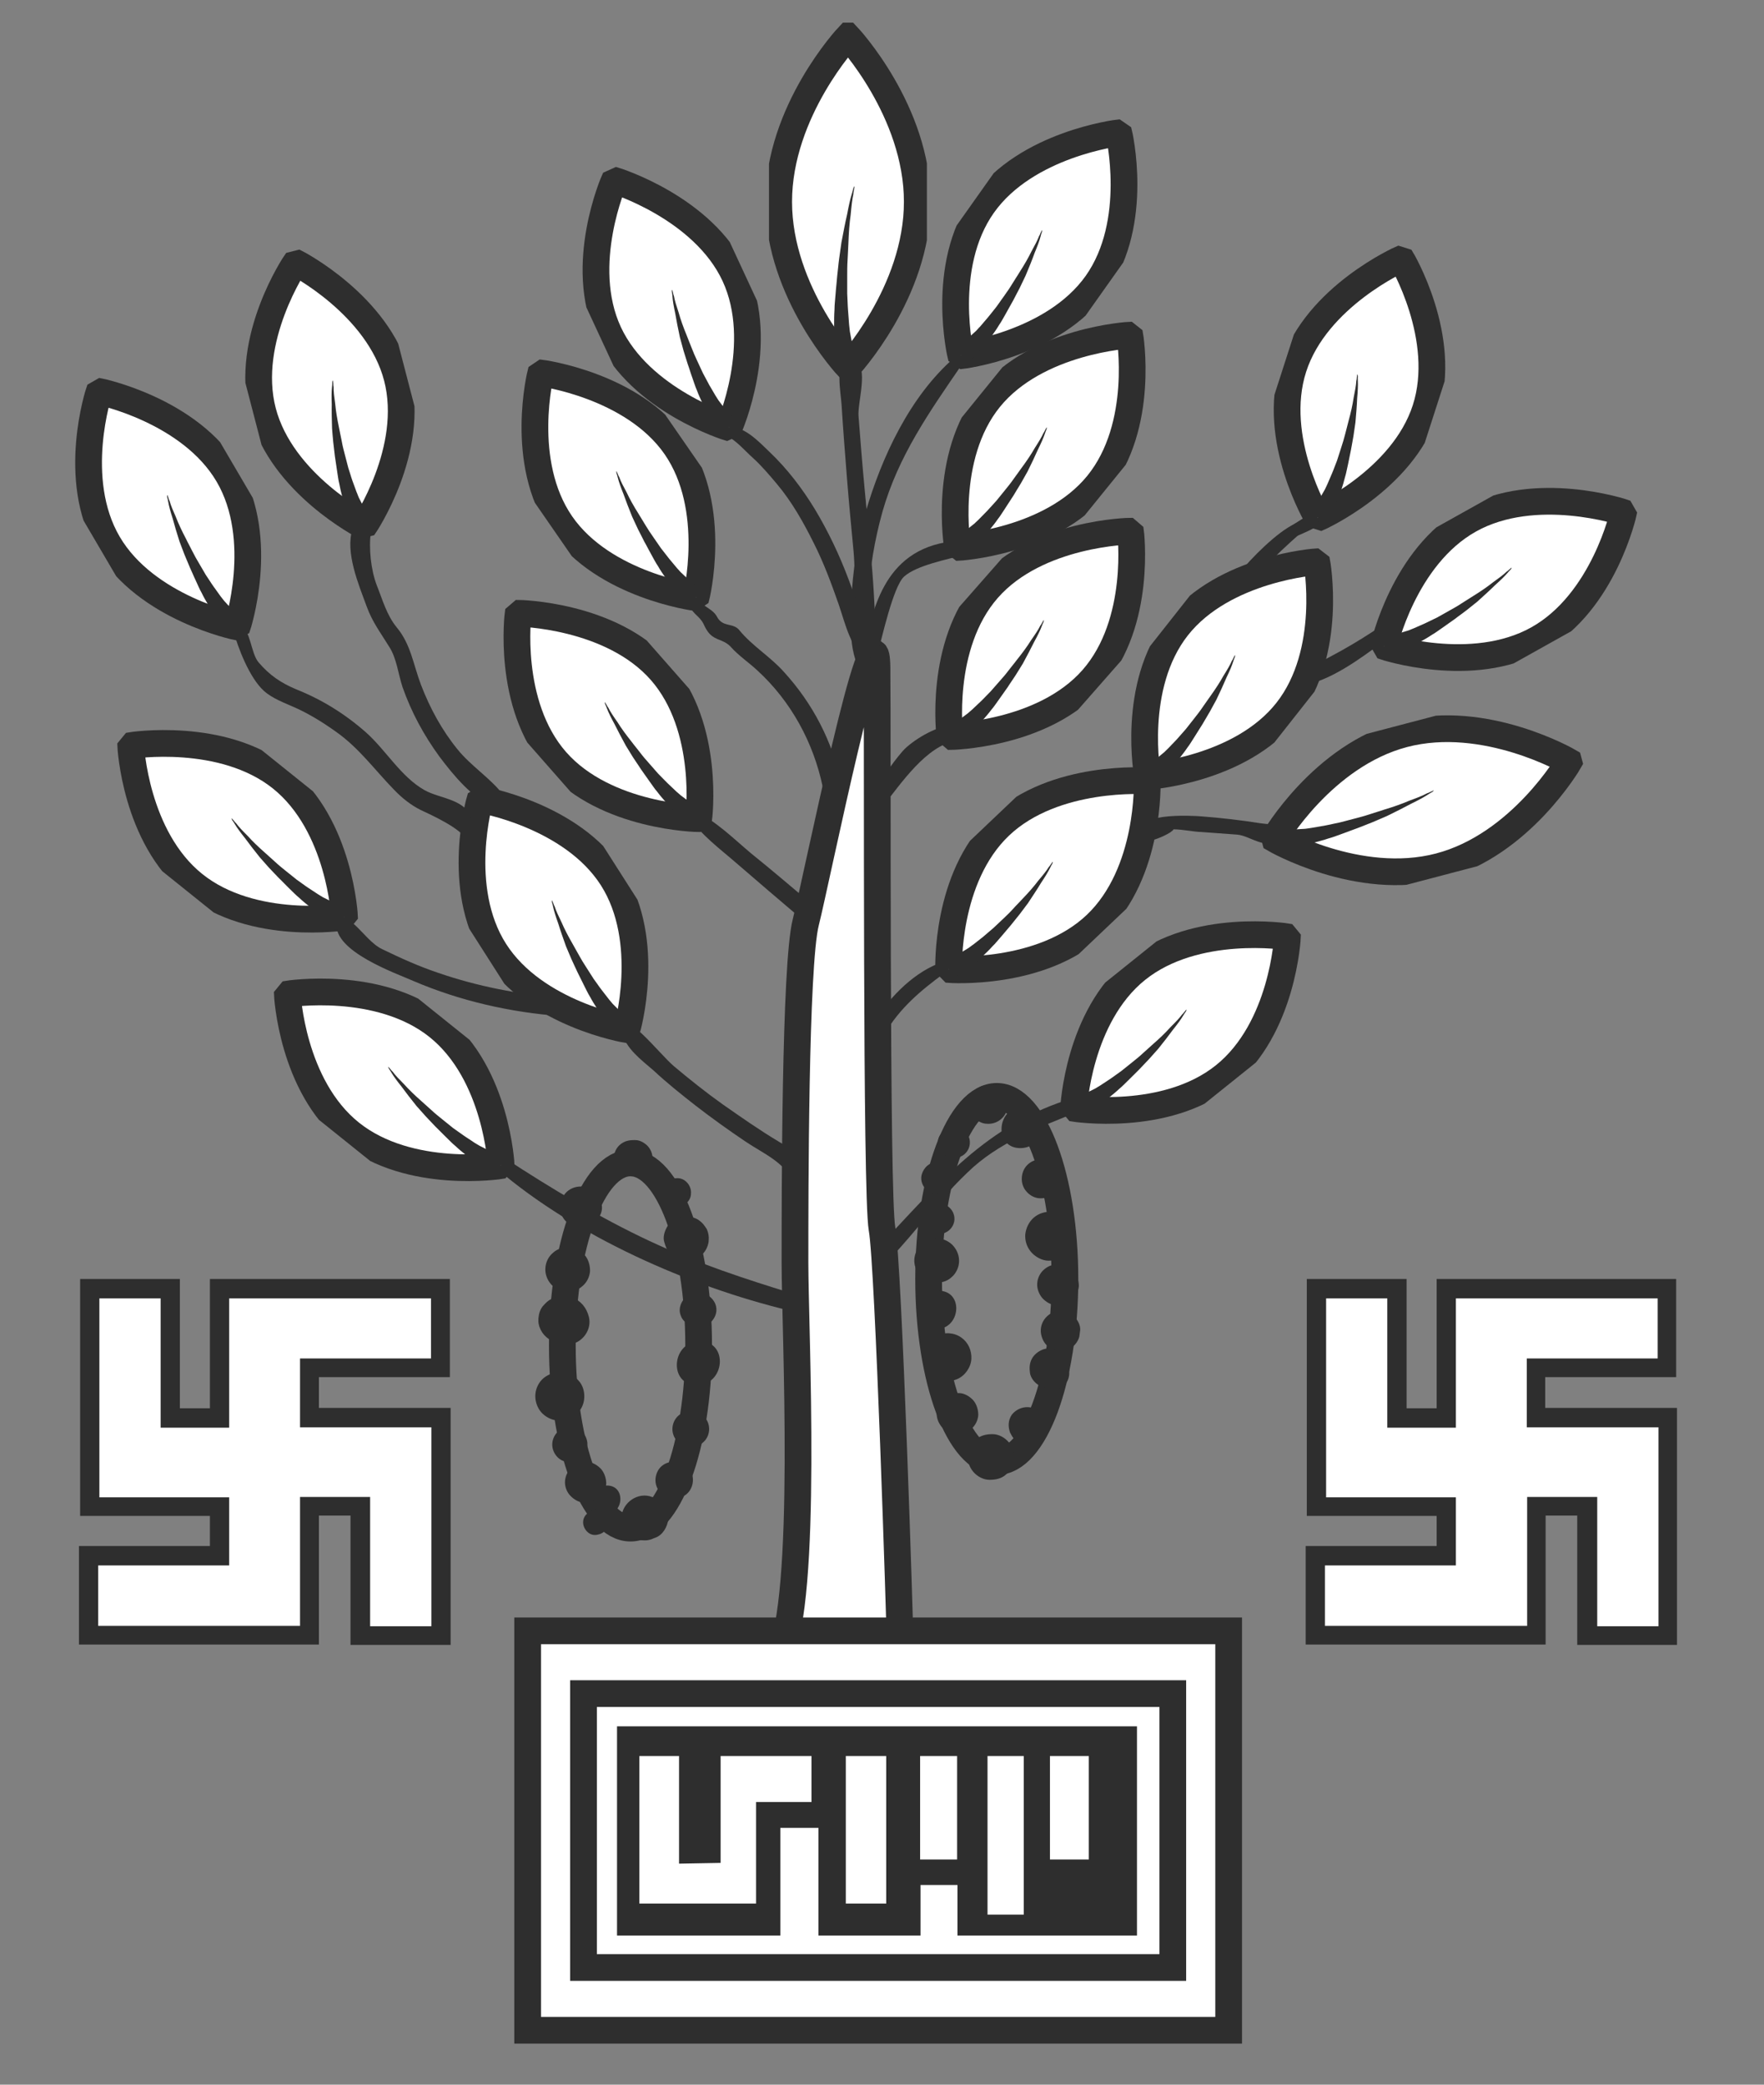 <svg width="33" height="39" viewBox="0 0 33 39" fill="none" xmlns="http://www.w3.org/2000/svg">
<rect x="0" y="0" width="33" height="39" fill="#808080" stroke="none"/>
<path d="M16.406 12.483C16.385 10.953 15.275 16.461 15.073 17.258C14.872 18.055 14.872 22.382 14.872 23.628C14.872 24.873 15.124 29.947 14.569 30.994C17.091 31.193 16.839 31.008 16.839 30.759C16.839 30.51 16.622 23.628 16.5 22.987C16.385 22.34 16.421 13.778 16.406 12.483Z" fill="white" stroke="#2E2E2E" stroke-width="0.5"/>
<path d="M22.985 30.51H9.871V37.982H22.985V30.51Z" fill="white" stroke="#2E2E2E" stroke-width="0.5"/>
<path d="M21.94 31.684H10.916V36.808H21.94V31.684Z" fill="white" stroke="#2E2E2E" stroke-width="0.5"/>
<path d="M21.27 32.296V36.21H17.912V35.264H17.221V36.21H15.311V34.196H14.598V36.21H11.543V32.296H21.27ZM11.961 32.851V35.612H14.144V33.712H15.181V32.851H13.481V34.851L12.703 34.865V32.851H11.961ZM16.579 32.851H15.823V35.612H16.579V32.851ZM17.905 32.851H17.213V34.787H17.905V32.851ZM19.152 32.851H18.474V35.819H19.152V32.851ZM20.369 32.851H19.642V34.787H20.369V32.851Z" fill="#2E2E2E"/>
<path d="M20.002 35.94C20.272 35.94 20.492 35.796 20.492 35.62C20.492 35.443 20.272 35.299 20.002 35.299C19.731 35.299 19.512 35.443 19.512 35.62C19.512 35.796 19.731 35.94 20.002 35.94Z" fill="#2E2E2E"/>
<path d="M6.744 30.602V28.183H5.786V30.595H1.657V29.108H4.107V28.183H1.679V24.105H3.185V26.524H4.107V24.105H8.243V25.592H5.786V26.524H8.25V30.602H6.744Z" fill="white"/>
<path d="M8.063 24.282V25.414H5.973H5.613V25.77V26.346V26.702H5.973H8.07V30.424H6.924V28.36V28.005H6.564H5.973H5.613V28.36V30.417H1.837V29.286H3.927H4.287V28.93V28.367V28.012H3.927H1.859V24.29H3.005V26.354V26.709H3.365H3.927H4.287V26.354V24.29H8.063M8.423 23.927H3.927V26.346H3.365V23.927H1.499V28.36H3.927V28.923H1.477V30.766H5.966V28.353H6.557V30.773H8.43V26.339H5.966V25.763H8.416V23.927H8.423Z" fill="#2E2E2E"/>
<path d="M29.693 30.602V28.183H28.742V30.595H24.606V29.108H27.056V28.183H24.628V24.105H26.134V26.524H27.056V24.105H31.192V25.592H28.742V26.524H31.199V30.602H29.693Z" fill="white"/>
<path d="M31.011 24.282V25.414H28.922H28.562V25.77V26.346V26.702H28.922H31.026V30.424H29.88V28.36V28.005H29.52H28.929H28.569V28.36V30.417H24.786V29.286H26.876H27.236V28.93V28.367V28.012H26.876H24.808V24.29H25.953V26.354V26.709H26.314H26.876H27.236V26.354V24.29H31.011M31.372 23.927H26.876V26.346H26.314V23.927H24.447V28.36H26.876V28.923H24.426V30.766H28.915V28.353H29.506V30.773H31.372V26.339H28.907V25.763H31.357V23.927H31.372Z" fill="#2E2E2E"/>
<g clip-path="url(#clip0_1217_1040)">
<path d="M14.567 3.775C14.567 5.476 15.864 6.864 15.864 6.864C15.864 6.864 17.16 5.476 17.16 3.775C17.16 2.074 15.864 0.686 15.864 0.686C15.864 0.686 14.567 2.074 14.567 3.775Z" fill="white" stroke="#2E2E2E" stroke-width="0.5"/>
<path d="M15.986 3.49C15.864 3.867 15.575 5.896 15.864 6.864L15.986 3.49Z" fill="white"/>
<path d="M15.986 3.49C15.986 3.49 15.986 3.504 15.979 3.526C15.979 3.554 15.964 3.59 15.964 3.633C15.943 3.725 15.928 3.86 15.914 4.017C15.892 4.173 15.878 4.358 15.871 4.558C15.864 4.657 15.864 4.757 15.856 4.864C15.849 4.97 15.849 5.07 15.849 5.177C15.849 5.284 15.849 5.39 15.849 5.49C15.856 5.597 15.856 5.696 15.864 5.796C15.871 5.896 15.878 5.988 15.885 6.074C15.892 6.116 15.892 6.159 15.899 6.202C15.907 6.244 15.914 6.28 15.921 6.323C15.928 6.358 15.936 6.394 15.936 6.429C15.943 6.465 15.95 6.493 15.957 6.522C15.972 6.579 15.979 6.636 15.993 6.679C16.015 6.764 16.029 6.807 16.029 6.807L15.683 6.906C15.683 6.906 15.669 6.849 15.655 6.75C15.647 6.707 15.647 6.65 15.633 6.579C15.626 6.543 15.626 6.508 15.618 6.472C15.618 6.437 15.611 6.394 15.611 6.351C15.611 6.308 15.604 6.266 15.604 6.223C15.604 6.18 15.604 6.131 15.604 6.088C15.604 5.995 15.604 5.896 15.611 5.796C15.611 5.696 15.626 5.59 15.633 5.483C15.64 5.376 15.655 5.269 15.662 5.163C15.676 5.056 15.683 4.949 15.698 4.842C15.712 4.736 15.727 4.636 15.741 4.536C15.777 4.344 15.813 4.159 15.849 4.003C15.878 3.846 15.907 3.718 15.936 3.625C15.95 3.583 15.957 3.547 15.964 3.519C15.972 3.504 15.979 3.49 15.979 3.49H15.986Z" fill="#2E2E2E"/>
</g>
<g clip-path="url(#clip1_1217_1040)">
<path d="M6.558 21.196C7.66 22.079 9.376 21.806 9.376 21.806C9.376 21.806 9.295 20.091 8.193 19.207C7.092 18.324 5.375 18.597 5.375 18.597C5.375 18.597 5.456 20.313 6.558 21.196Z" fill="white" stroke="#2E2E2E" stroke-width="0.5"/>
<path d="M7.269 19.96C7.436 20.25 8.568 21.524 9.376 21.806L7.269 19.96Z" fill="white"/>
<path d="M7.269 19.96C7.269 19.96 7.278 19.967 7.287 19.984C7.306 19.999 7.319 20.028 7.347 20.05C7.393 20.115 7.472 20.196 7.564 20.289C7.652 20.387 7.763 20.494 7.887 20.603C7.947 20.66 8.012 20.712 8.076 20.773C8.141 20.834 8.206 20.885 8.275 20.941C8.344 20.996 8.413 21.052 8.477 21.104C8.551 21.154 8.616 21.205 8.685 21.251C8.754 21.298 8.818 21.34 8.878 21.379C8.91 21.396 8.938 21.418 8.97 21.434C9.002 21.451 9.03 21.464 9.062 21.481C9.09 21.494 9.117 21.507 9.14 21.525C9.168 21.538 9.191 21.547 9.214 21.557C9.26 21.575 9.301 21.599 9.338 21.61C9.407 21.638 9.444 21.649 9.444 21.649L9.29 21.966C9.29 21.966 9.244 21.948 9.171 21.907C9.138 21.89 9.102 21.861 9.046 21.835C9.019 21.822 8.996 21.803 8.968 21.79C8.945 21.772 8.913 21.755 8.885 21.733C8.858 21.711 8.825 21.694 8.798 21.672C8.77 21.65 8.738 21.624 8.71 21.602C8.65 21.554 8.586 21.502 8.526 21.445C8.461 21.393 8.401 21.327 8.337 21.266C8.272 21.205 8.212 21.138 8.147 21.077C8.087 21.011 8.023 20.95 7.963 20.883C7.903 20.817 7.847 20.754 7.792 20.691C7.69 20.564 7.593 20.44 7.514 20.331C7.431 20.228 7.366 20.139 7.324 20.069C7.306 20.035 7.287 20.012 7.273 19.991C7.269 19.978 7.264 19.965 7.264 19.965L7.269 19.96Z" fill="#2E2E2E"/>
</g>
<g clip-path="url(#clip2_1217_1040)">
<path d="M3.628 16.546C4.729 17.43 6.446 17.156 6.446 17.156C6.446 17.156 6.365 15.441 5.263 14.557C4.162 13.674 2.445 13.948 2.445 13.948C2.445 13.948 2.526 15.663 3.628 16.546Z" fill="white" stroke="#2E2E2E" stroke-width="0.5"/>
<path d="M4.338 15.31C4.505 15.6 5.637 16.875 6.446 17.156L4.338 15.31Z" fill="white"/>
<path d="M4.338 15.31C4.338 15.31 4.348 15.318 4.357 15.334C4.375 15.349 4.389 15.379 4.417 15.401C4.463 15.465 4.542 15.547 4.634 15.639C4.722 15.737 4.833 15.844 4.957 15.953C5.017 16.01 5.082 16.062 5.146 16.123C5.211 16.184 5.275 16.236 5.344 16.291C5.414 16.347 5.483 16.402 5.547 16.454C5.621 16.504 5.685 16.556 5.755 16.602C5.824 16.648 5.888 16.691 5.948 16.729C5.98 16.746 6.008 16.768 6.04 16.785C6.072 16.802 6.1 16.814 6.132 16.831C6.16 16.844 6.187 16.857 6.21 16.875C6.238 16.889 6.261 16.898 6.284 16.907C6.33 16.925 6.371 16.95 6.408 16.961C6.477 16.988 6.514 17 6.514 17L6.36 17.317C6.36 17.317 6.314 17.298 6.24 17.257C6.208 17.241 6.171 17.211 6.116 17.185C6.089 17.172 6.066 17.154 6.038 17.141C6.015 17.122 5.983 17.106 5.955 17.084C5.927 17.061 5.895 17.045 5.868 17.023C5.84 17 5.808 16.974 5.78 16.952C5.72 16.904 5.656 16.852 5.596 16.795C5.531 16.743 5.471 16.677 5.406 16.616C5.342 16.555 5.282 16.488 5.217 16.427C5.157 16.361 5.092 16.3 5.032 16.233C4.972 16.167 4.917 16.104 4.862 16.041C4.76 15.914 4.663 15.79 4.584 15.681C4.501 15.578 4.436 15.489 4.394 15.419C4.376 15.386 4.357 15.362 4.343 15.342C4.339 15.329 4.334 15.316 4.334 15.316L4.338 15.31Z" fill="#2E2E2E"/>
</g>
<g clip-path="url(#clip3_1217_1040)">
<path d="M9.257 17.793C10.014 18.979 11.729 19.262 11.729 19.262C11.729 19.262 12.208 17.611 11.451 16.426C10.693 15.241 8.979 14.957 8.979 14.957C8.979 14.957 8.5 16.608 9.257 17.793Z" fill="white" stroke="#2E2E2E" stroke-width="0.5"/>
<path d="M10.331 16.847C10.395 17.174 11.054 18.739 11.729 19.262L10.331 16.847Z" fill="white"/>
<path d="M10.331 16.847C10.331 16.847 10.337 16.857 10.34 16.875C10.353 16.895 10.357 16.927 10.376 16.957C10.399 17.033 10.447 17.135 10.504 17.252C10.556 17.372 10.626 17.509 10.708 17.651C10.747 17.725 10.791 17.794 10.832 17.872C10.874 17.95 10.918 18.02 10.966 18.094C11.013 18.169 11.061 18.243 11.105 18.312C11.159 18.383 11.203 18.453 11.254 18.518C11.304 18.584 11.351 18.644 11.395 18.7C11.42 18.726 11.439 18.756 11.464 18.782C11.49 18.808 11.511 18.829 11.537 18.855C11.559 18.876 11.581 18.897 11.596 18.922C11.618 18.942 11.637 18.959 11.656 18.975C11.693 19.007 11.725 19.043 11.756 19.065C11.812 19.113 11.844 19.135 11.844 19.135L11.595 19.387C11.595 19.387 11.558 19.355 11.501 19.293C11.476 19.267 11.451 19.227 11.407 19.185C11.385 19.164 11.369 19.139 11.347 19.118C11.331 19.094 11.306 19.068 11.287 19.038C11.268 19.008 11.243 18.982 11.224 18.952C11.205 18.923 11.183 18.888 11.164 18.858C11.123 18.794 11.078 18.724 11.04 18.651C10.996 18.582 10.96 18.5 10.919 18.421C10.878 18.343 10.842 18.261 10.801 18.183C10.765 18.101 10.724 18.023 10.689 17.941C10.653 17.859 10.621 17.782 10.589 17.705C10.534 17.552 10.482 17.404 10.443 17.276C10.398 17.152 10.365 17.047 10.348 16.967C10.341 16.93 10.332 16.901 10.325 16.878C10.325 16.864 10.325 16.85 10.325 16.85L10.331 16.847Z" fill="#2E2E2E"/>
</g>
<g clip-path="url(#clip4_1217_1040)">
<path d="M2.024 10.168C2.735 11.381 4.438 11.729 4.438 11.729C4.438 11.729 4.98 10.097 4.268 8.884C3.557 7.672 1.855 7.324 1.855 7.324C1.855 7.324 1.312 8.956 2.024 10.168Z" fill="white" stroke="#2E2E2E" stroke-width="0.5"/>
<path d="M3.133 9.263C3.185 9.592 3.783 11.181 4.438 11.729L3.133 9.263Z" fill="white"/>
<path d="M3.133 9.263C3.133 9.263 3.139 9.273 3.142 9.292C3.154 9.312 3.156 9.345 3.174 9.375C3.194 9.452 3.238 9.555 3.291 9.674C3.338 9.796 3.403 9.935 3.48 10.081C3.515 10.156 3.557 10.227 3.595 10.306C3.634 10.386 3.675 10.457 3.72 10.533C3.764 10.609 3.809 10.685 3.851 10.757C3.902 10.829 3.943 10.9 3.991 10.967C4.039 11.035 4.084 11.097 4.126 11.155C4.15 11.182 4.168 11.212 4.192 11.239C4.216 11.266 4.237 11.288 4.261 11.315C4.282 11.336 4.304 11.358 4.318 11.383C4.34 11.405 4.358 11.422 4.376 11.439C4.412 11.472 4.442 11.509 4.472 11.533C4.527 11.583 4.557 11.606 4.557 11.606L4.3 11.848C4.3 11.848 4.263 11.815 4.209 11.751C4.185 11.724 4.161 11.683 4.119 11.64C4.098 11.618 4.083 11.593 4.062 11.571C4.047 11.546 4.023 11.519 4.005 11.488C3.987 11.458 3.963 11.431 3.945 11.4C3.927 11.37 3.907 11.334 3.889 11.304C3.85 11.238 3.808 11.167 3.773 11.092C3.731 11.021 3.699 10.938 3.661 10.858C3.622 10.779 3.59 10.695 3.552 10.616C3.52 10.533 3.481 10.453 3.449 10.37C3.417 10.286 3.388 10.208 3.358 10.13C3.309 9.975 3.263 9.825 3.229 9.696C3.188 9.57 3.16 9.464 3.146 9.384C3.141 9.347 3.132 9.318 3.126 9.294C3.127 9.28 3.127 9.266 3.127 9.266L3.133 9.263Z" fill="#2E2E2E"/>
</g>
<g clip-path="url(#clip5_1217_1040)">
<path d="M4.916 7.697C5.269 9.054 6.814 9.843 6.814 9.843C6.814 9.843 7.782 8.416 7.428 7.059C7.075 5.701 5.531 4.913 5.531 4.913C5.531 4.913 4.563 6.339 4.916 7.697Z" fill="white" stroke="#2E2E2E" stroke-width="0.5"/>
<path d="M6.232 7.12C6.192 7.452 6.334 9.141 6.814 9.843L6.232 7.12Z" fill="white"/>
<path d="M6.232 7.12C6.232 7.12 6.235 7.132 6.232 7.151C6.238 7.173 6.232 7.205 6.241 7.239C6.239 7.318 6.253 7.43 6.271 7.558C6.283 7.689 6.308 7.84 6.342 8.001C6.356 8.082 6.376 8.162 6.392 8.248C6.407 8.335 6.427 8.415 6.45 8.5C6.472 8.585 6.494 8.671 6.515 8.75C6.544 8.834 6.564 8.913 6.592 8.991C6.62 9.069 6.646 9.141 6.671 9.207C6.687 9.239 6.695 9.273 6.711 9.306C6.727 9.338 6.741 9.365 6.757 9.397C6.772 9.424 6.786 9.45 6.793 9.479C6.808 9.505 6.821 9.526 6.834 9.547C6.859 9.589 6.878 9.633 6.901 9.663C6.94 9.726 6.962 9.757 6.962 9.757L6.648 9.921C6.648 9.921 6.622 9.879 6.588 9.803C6.572 9.771 6.56 9.726 6.531 9.672C6.517 9.646 6.51 9.617 6.495 9.591C6.488 9.562 6.472 9.53 6.463 9.496C6.454 9.462 6.438 9.429 6.43 9.395C6.421 9.361 6.41 9.322 6.401 9.287C6.382 9.214 6.362 9.134 6.348 9.053C6.327 8.973 6.319 8.885 6.304 8.798C6.289 8.711 6.28 8.622 6.265 8.535C6.257 8.446 6.242 8.359 6.234 8.27C6.225 8.182 6.219 8.099 6.212 8.016C6.207 7.853 6.203 7.697 6.206 7.563C6.201 7.431 6.202 7.322 6.211 7.241C6.216 7.203 6.216 7.173 6.217 7.148C6.221 7.135 6.225 7.122 6.225 7.122L6.232 7.12Z" fill="#2E2E2E"/>
</g>
<g clip-path="url(#clip6_1217_1040)">
<path d="M10.403 14.235C11.334 15.293 13.072 15.316 13.072 15.316C13.072 15.316 13.292 13.613 12.362 12.555C11.431 11.496 9.693 11.473 9.693 11.473C9.693 11.473 9.473 13.176 10.403 14.235Z" fill="white" stroke="#2E2E2E" stroke-width="0.5"/>
<path d="M11.319 13.138C11.433 13.452 12.325 14.901 13.072 15.316L11.319 13.138Z" fill="white"/>
<path d="M11.319 13.138C11.319 13.138 11.327 13.147 11.333 13.165C11.349 13.183 11.358 13.214 11.381 13.241C11.415 13.312 11.478 13.406 11.553 13.512C11.622 13.624 11.713 13.748 11.816 13.877C11.865 13.944 11.92 14.006 11.973 14.077C12.026 14.148 12.08 14.21 12.139 14.276C12.197 14.343 12.255 14.409 12.31 14.471C12.374 14.533 12.428 14.595 12.488 14.652C12.548 14.71 12.604 14.762 12.656 14.811C12.685 14.833 12.709 14.859 12.737 14.881C12.766 14.903 12.791 14.921 12.82 14.943C12.845 14.96 12.87 14.977 12.889 15C12.914 15.017 12.935 15.03 12.956 15.043C12.998 15.069 13.035 15.1 13.069 15.117C13.132 15.156 13.166 15.174 13.166 15.174L12.96 15.46C12.96 15.46 12.918 15.434 12.852 15.381C12.823 15.359 12.792 15.323 12.742 15.289C12.717 15.271 12.698 15.249 12.673 15.232C12.654 15.209 12.625 15.187 12.601 15.161C12.578 15.134 12.549 15.112 12.526 15.086C12.503 15.059 12.475 15.028 12.452 15.002C12.401 14.944 12.347 14.882 12.298 14.816C12.243 14.754 12.196 14.678 12.143 14.607C12.09 14.536 12.042 14.46 11.989 14.389C11.942 14.313 11.889 14.242 11.841 14.166C11.794 14.09 11.75 14.019 11.707 13.948C11.629 13.805 11.555 13.666 11.496 13.546C11.432 13.43 11.384 13.331 11.355 13.255C11.343 13.219 11.329 13.192 11.319 13.17C11.316 13.156 11.314 13.143 11.314 13.143L11.319 13.138Z" fill="#2E2E2E"/>
</g>
<g clip-path="url(#clip7_1217_1040)">
<path d="M10.498 9.802C11.298 10.959 13.022 11.181 13.022 11.181C13.022 11.181 13.44 9.515 12.64 8.357C11.84 7.2 10.116 6.978 10.116 6.978C10.116 6.978 9.698 8.644 10.498 9.802Z" fill="white" stroke="#2E2E2E" stroke-width="0.5"/>
<path d="M11.536 8.818C11.613 9.143 12.329 10.683 13.022 11.181L11.536 8.818Z" fill="white"/>
<path d="M11.536 8.818C11.536 8.818 11.543 8.827 11.547 8.846C11.56 8.865 11.565 8.898 11.585 8.927C11.611 9.002 11.663 9.102 11.725 9.216C11.78 9.335 11.855 9.469 11.943 9.608C11.984 9.68 12.031 9.748 12.075 9.825C12.12 9.901 12.166 9.969 12.217 10.042C12.267 10.114 12.317 10.187 12.364 10.255C12.42 10.323 12.467 10.391 12.52 10.455C12.573 10.519 12.622 10.578 12.668 10.632C12.694 10.657 12.714 10.686 12.741 10.711C12.767 10.736 12.789 10.756 12.815 10.781C12.838 10.802 12.861 10.822 12.877 10.846C12.9 10.866 12.919 10.882 12.939 10.897C12.977 10.928 13.01 10.962 13.042 10.983C13.1 11.029 13.132 11.05 13.132 11.05L12.893 11.311C12.893 11.311 12.855 11.28 12.796 11.22C12.77 11.195 12.743 11.157 12.698 11.116C12.675 11.096 12.658 11.072 12.636 11.052C12.619 11.027 12.593 11.002 12.573 10.973C12.553 10.944 12.527 10.919 12.507 10.89C12.486 10.861 12.463 10.827 12.443 10.798C12.399 10.735 12.352 10.667 12.312 10.595C12.265 10.528 12.226 10.447 12.182 10.37C12.138 10.294 12.1 10.213 12.055 10.136C12.017 10.056 11.973 9.979 11.934 9.898C11.896 9.818 11.861 9.742 11.826 9.666C11.765 9.515 11.708 9.369 11.664 9.243C11.614 9.12 11.578 9.017 11.558 8.938C11.55 8.901 11.539 8.872 11.532 8.849C11.531 8.835 11.53 8.822 11.53 8.822L11.536 8.818Z" fill="#2E2E2E"/>
</g>
<g clip-path="url(#clip8_1217_1040)">
<path d="M11.387 6.222C11.978 7.496 13.639 8.002 13.639 8.002C13.639 8.002 14.336 6.428 13.745 5.154C13.154 3.88 11.492 3.374 11.492 3.374C11.492 3.374 10.796 4.947 11.387 6.222Z" fill="white" stroke="#2E2E2E" stroke-width="0.5"/>
<path d="M12.578 5.424C12.598 5.757 13.041 7.395 13.64 8.002L12.578 5.424Z" fill="white"/>
<path d="M12.578 5.424C12.578 5.424 12.583 5.435 12.584 5.454C12.594 5.475 12.593 5.508 12.608 5.54C12.621 5.618 12.655 5.725 12.696 5.848C12.731 5.975 12.782 6.119 12.845 6.271C12.873 6.349 12.907 6.424 12.938 6.506C12.969 6.589 13.003 6.664 13.04 6.744C13.077 6.824 13.114 6.904 13.149 6.979C13.193 7.056 13.227 7.13 13.268 7.202C13.31 7.274 13.348 7.34 13.385 7.401C13.406 7.43 13.421 7.462 13.442 7.491C13.464 7.52 13.483 7.544 13.504 7.573C13.523 7.596 13.542 7.62 13.554 7.647C13.573 7.67 13.589 7.689 13.606 7.707C13.639 7.744 13.665 7.784 13.693 7.81C13.742 7.865 13.77 7.891 13.77 7.891L13.491 8.108C13.491 8.108 13.458 8.071 13.41 8.002C13.389 7.973 13.369 7.931 13.331 7.883C13.312 7.86 13.3 7.833 13.281 7.809C13.268 7.783 13.247 7.754 13.232 7.722C13.217 7.69 13.196 7.661 13.181 7.629C13.166 7.597 13.149 7.559 13.134 7.527C13.102 7.458 13.067 7.383 13.039 7.306C13.005 7.231 12.981 7.145 12.95 7.062C12.919 6.979 12.896 6.893 12.865 6.81C12.841 6.725 12.81 6.642 12.786 6.556C12.762 6.47 12.741 6.389 12.719 6.309C12.685 6.15 12.654 5.997 12.632 5.864C12.604 5.735 12.585 5.627 12.58 5.546C12.578 5.508 12.572 5.479 12.569 5.454C12.57 5.441 12.572 5.427 12.572 5.427L12.578 5.424Z" fill="#2E2E2E"/>
</g>
<g clip-path="url(#clip9_1217_1040)">
<path d="M26.927 16.209C25.408 16.607 23.836 15.694 23.836 15.694C23.836 15.694 24.742 14.131 26.262 13.733C27.781 13.335 29.353 14.248 29.353 14.248C29.353 14.248 28.446 15.811 26.927 16.209Z" fill="white" stroke="#2E2E2E" stroke-width="0.5"/>
<path d="M26.817 14.787C26.512 14.993 24.774 15.743 23.836 15.694L26.817 14.787Z" fill="white"/>
<path d="M26.817 14.787C26.817 14.787 26.805 14.791 26.787 14.803C26.762 14.809 26.734 14.831 26.696 14.841C26.619 14.884 26.502 14.929 26.365 14.979C26.231 15.037 26.07 15.094 25.893 15.147C25.806 15.178 25.717 15.201 25.624 15.233C25.53 15.265 25.441 15.288 25.346 15.313C25.251 15.338 25.155 15.363 25.066 15.386C24.969 15.404 24.88 15.428 24.789 15.444C24.698 15.461 24.614 15.475 24.536 15.488C24.496 15.492 24.458 15.502 24.418 15.505C24.378 15.508 24.344 15.509 24.304 15.512C24.27 15.514 24.237 15.515 24.205 15.524C24.171 15.525 24.144 15.525 24.117 15.525C24.062 15.524 24.01 15.531 23.968 15.527C23.886 15.526 23.844 15.523 23.844 15.523L23.844 15.876C23.844 15.876 23.898 15.876 23.991 15.867C24.031 15.864 24.082 15.85 24.149 15.848C24.183 15.846 24.215 15.838 24.248 15.836C24.28 15.828 24.32 15.825 24.358 15.815C24.396 15.805 24.436 15.802 24.474 15.792C24.512 15.782 24.557 15.77 24.595 15.76C24.678 15.738 24.767 15.715 24.854 15.685C24.943 15.662 25.035 15.623 25.128 15.591C25.221 15.559 25.313 15.52 25.407 15.488C25.498 15.45 25.592 15.418 25.683 15.379C25.775 15.34 25.86 15.303 25.946 15.266C26.108 15.187 26.264 15.109 26.395 15.038C26.527 14.974 26.634 14.916 26.709 14.867C26.744 14.843 26.774 14.828 26.797 14.815C26.808 14.805 26.819 14.794 26.819 14.794L26.817 14.787Z" fill="#2E2E2E"/>
</g>
<g clip-path="url(#clip10_1217_1040)">
<path d="M22.903 20.124C21.801 21.008 20.085 20.734 20.085 20.734C20.085 20.734 20.166 19.019 21.267 18.136C22.369 17.252 24.085 17.526 24.085 17.526C24.085 17.526 24.004 19.241 22.903 20.124Z" fill="white" stroke="#2E2E2E" stroke-width="0.5"/>
<path d="M22.192 18.888C22.025 19.178 20.893 20.453 20.085 20.734L22.192 18.888Z" fill="white"/>
<path d="M22.192 18.888C22.192 18.888 22.183 18.896 22.174 18.912C22.155 18.927 22.141 18.956 22.114 18.979C22.067 19.043 21.989 19.125 21.896 19.217C21.809 19.315 21.698 19.422 21.573 19.531C21.513 19.588 21.449 19.64 21.384 19.701C21.32 19.762 21.255 19.814 21.186 19.869C21.117 19.925 21.048 19.98 20.983 20.032C20.91 20.082 20.845 20.134 20.776 20.18C20.707 20.226 20.642 20.268 20.583 20.307C20.55 20.324 20.523 20.346 20.491 20.363C20.458 20.38 20.431 20.392 20.399 20.409C20.371 20.422 20.343 20.435 20.32 20.453C20.293 20.466 20.27 20.476 20.247 20.485C20.201 20.503 20.159 20.528 20.123 20.539C20.054 20.567 20.017 20.578 20.017 20.578L20.171 20.895C20.171 20.895 20.216 20.876 20.29 20.835C20.322 20.819 20.359 20.789 20.414 20.763C20.442 20.75 20.465 20.732 20.492 20.719C20.516 20.7 20.548 20.684 20.575 20.662C20.603 20.639 20.635 20.623 20.663 20.601C20.691 20.578 20.723 20.552 20.75 20.53C20.81 20.482 20.875 20.43 20.935 20.373C21 20.321 21.059 20.255 21.124 20.194C21.189 20.133 21.249 20.067 21.313 20.006C21.373 19.939 21.438 19.878 21.498 19.811C21.558 19.745 21.614 19.682 21.669 19.619C21.771 19.492 21.868 19.368 21.947 19.259C22.03 19.156 22.095 19.067 22.136 18.997C22.155 18.964 22.173 18.94 22.187 18.92C22.192 18.907 22.197 18.894 22.197 18.894L22.192 18.888Z" fill="#2E2E2E"/>
</g>
<g clip-path="url(#clip11_1217_1040)">
<path d="M24.074 13.304C23.202 14.41 21.468 14.526 21.468 14.526C21.468 14.526 21.155 12.836 22.027 11.73C22.899 10.624 24.634 10.509 24.634 10.509C24.634 10.509 24.946 12.198 24.074 13.304Z" fill="white" stroke="#2E2E2E" stroke-width="0.5"/>
<path d="M23.1 12.258C23.003 12.578 22.191 14.071 21.468 14.526L23.1 12.258Z" fill="white"/>
<path d="M23.1 12.258C23.1 12.258 23.093 12.267 23.087 12.285C23.073 12.304 23.066 12.336 23.044 12.364C23.014 12.437 22.956 12.534 22.887 12.644C22.824 12.759 22.74 12.888 22.644 13.022C22.598 13.091 22.547 13.156 22.498 13.23C22.449 13.303 22.398 13.368 22.343 13.438C22.289 13.507 22.234 13.576 22.183 13.641C22.123 13.706 22.072 13.771 22.015 13.832C21.958 13.892 21.905 13.948 21.855 13.999C21.828 14.022 21.806 14.05 21.779 14.073C21.751 14.097 21.727 14.116 21.699 14.139C21.675 14.158 21.652 14.177 21.633 14.2C21.609 14.218 21.589 14.232 21.569 14.247C21.528 14.275 21.494 14.308 21.46 14.327C21.399 14.369 21.366 14.388 21.366 14.388L21.588 14.663C21.588 14.663 21.628 14.634 21.691 14.578C21.718 14.555 21.748 14.518 21.796 14.48C21.82 14.462 21.838 14.438 21.862 14.42C21.88 14.397 21.907 14.373 21.929 14.345C21.951 14.318 21.979 14.294 22.001 14.267C22.023 14.239 22.048 14.206 22.07 14.179C22.117 14.118 22.168 14.054 22.214 13.985C22.265 13.92 22.308 13.842 22.357 13.768C22.406 13.694 22.45 13.616 22.499 13.542C22.542 13.464 22.591 13.39 22.634 13.312C22.678 13.234 22.717 13.16 22.757 13.087C22.827 12.94 22.893 12.798 22.945 12.674C23.003 12.555 23.046 12.454 23.07 12.376C23.081 12.34 23.093 12.312 23.102 12.29C23.104 12.276 23.106 12.262 23.106 12.262L23.1 12.258Z" fill="#2E2E2E"/>
</g>
<g clip-path="url(#clip12_1217_1040)">
<path d="M20.503 17.297C19.48 18.268 17.747 18.138 17.747 18.138C17.747 18.138 17.682 16.422 18.705 15.45C19.728 14.479 21.461 14.61 21.461 14.61C21.461 14.61 21.525 16.326 20.503 17.297Z" fill="white" stroke="#2E2E2E" stroke-width="0.5"/>
<path d="M19.69 16.124C19.548 16.427 18.528 17.79 17.747 18.138L19.69 16.124Z" fill="white"/>
<path d="M19.69 16.124C19.69 16.124 19.681 16.132 19.674 16.149C19.657 16.166 19.645 16.196 19.619 16.221C19.579 16.289 19.508 16.376 19.423 16.476C19.344 16.581 19.243 16.697 19.128 16.816C19.073 16.878 19.013 16.934 18.954 17.001C18.895 17.067 18.835 17.124 18.771 17.185C18.707 17.245 18.642 17.306 18.582 17.363C18.513 17.419 18.453 17.476 18.389 17.528C18.324 17.58 18.263 17.627 18.207 17.671C18.176 17.69 18.15 17.715 18.12 17.734C18.089 17.753 18.063 17.768 18.032 17.788C18.006 17.803 17.979 17.818 17.958 17.838C17.931 17.854 17.909 17.865 17.887 17.876C17.843 17.898 17.804 17.925 17.768 17.939C17.702 17.973 17.666 17.987 17.666 17.987L17.846 18.29C17.846 18.29 17.89 18.268 17.96 18.221C17.991 18.202 18.025 18.169 18.078 18.139C18.104 18.124 18.125 18.104 18.152 18.088C18.173 18.068 18.204 18.049 18.23 18.024C18.255 18 18.286 17.981 18.312 17.956C18.337 17.932 18.367 17.904 18.393 17.879C18.448 17.826 18.508 17.77 18.563 17.707C18.623 17.651 18.677 17.579 18.737 17.513C18.796 17.447 18.85 17.376 18.909 17.31C18.963 17.239 19.023 17.172 19.077 17.101C19.131 17.03 19.181 16.963 19.231 16.896C19.321 16.76 19.408 16.629 19.477 16.514C19.551 16.404 19.608 16.31 19.644 16.237C19.659 16.202 19.676 16.177 19.688 16.155C19.692 16.142 19.695 16.129 19.695 16.129L19.69 16.124Z" fill="#2E2E2E"/>
</g>
<g clip-path="url(#clip13_1217_1040)">
<path d="M28.768 11.955C27.533 12.645 25.886 12.093 25.886 12.093C25.886 12.093 26.256 10.415 27.491 9.725C28.726 9.035 30.372 9.587 30.372 9.587C30.372 9.587 30.003 11.265 28.768 11.955Z" fill="white" stroke="#2E2E2E" stroke-width="0.5"/>
<path d="M28.276 10.62C28.062 10.878 26.731 11.948 25.887 12.093L28.276 10.62Z" fill="white"/>
<path d="M28.276 10.62C28.276 10.62 28.265 10.625 28.253 10.64C28.233 10.652 28.214 10.678 28.183 10.696C28.126 10.752 28.035 10.819 27.929 10.895C27.826 10.977 27.698 11.065 27.557 11.152C27.488 11.198 27.416 11.239 27.342 11.288C27.268 11.338 27.196 11.378 27.118 11.421C27.041 11.465 26.963 11.508 26.891 11.549C26.81 11.586 26.738 11.626 26.662 11.66C26.586 11.694 26.515 11.726 26.449 11.754C26.415 11.765 26.384 11.783 26.349 11.794C26.315 11.805 26.285 11.813 26.251 11.824C26.221 11.833 26.192 11.841 26.166 11.855C26.137 11.864 26.113 11.869 26.088 11.874C26.04 11.885 25.995 11.902 25.957 11.907C25.884 11.923 25.846 11.928 25.846 11.928L25.944 12.265C25.944 12.265 25.993 12.255 26.072 12.227C26.107 12.216 26.148 12.193 26.207 12.176C26.236 12.168 26.262 12.153 26.291 12.145C26.317 12.131 26.352 12.12 26.383 12.102C26.414 12.085 26.448 12.074 26.479 12.056C26.51 12.039 26.546 12.019 26.577 12.002C26.645 11.964 26.717 11.924 26.786 11.877C26.858 11.837 26.928 11.781 27.003 11.731C27.076 11.682 27.147 11.626 27.221 11.577C27.291 11.521 27.365 11.472 27.436 11.416C27.506 11.36 27.571 11.307 27.637 11.255C27.758 11.146 27.875 11.04 27.971 10.945C28.07 10.857 28.149 10.78 28.202 10.718C28.226 10.688 28.248 10.667 28.265 10.65C28.272 10.638 28.279 10.626 28.279 10.626L28.276 10.62Z" fill="#2E2E2E"/>
</g>
<g clip-path="url(#clip14_1217_1040)">
<path d="M26.668 7.656C26.237 8.991 24.65 9.692 24.65 9.692C24.65 9.692 23.766 8.213 24.197 6.878C24.628 5.542 26.216 4.842 26.216 4.842C26.216 4.842 27.1 6.321 26.668 7.656Z" fill="white" stroke="#2E2E2E" stroke-width="0.5"/>
<path d="M25.388 7.007C25.409 7.339 25.17 9.018 24.65 9.691L25.388 7.007Z" fill="white"/>
<path d="M25.388 7.007C25.388 7.007 25.385 7.018 25.386 7.037C25.379 7.059 25.384 7.091 25.373 7.125C25.37 7.204 25.349 7.314 25.323 7.442C25.304 7.571 25.271 7.721 25.227 7.879C25.209 7.96 25.184 8.038 25.164 8.124C25.143 8.21 25.118 8.288 25.091 8.372C25.064 8.456 25.037 8.539 25.012 8.618C24.978 8.699 24.953 8.777 24.92 8.853C24.888 8.93 24.858 9 24.829 9.065C24.812 9.096 24.801 9.13 24.783 9.161C24.766 9.192 24.75 9.218 24.732 9.25C24.716 9.275 24.7 9.301 24.691 9.329C24.675 9.355 24.661 9.375 24.647 9.395C24.619 9.436 24.598 9.478 24.573 9.507C24.531 9.568 24.506 9.597 24.506 9.597L24.811 9.779C24.811 9.779 24.839 9.739 24.878 9.665C24.895 9.633 24.91 9.589 24.942 9.537C24.957 9.511 24.966 9.484 24.982 9.458C24.991 9.43 25.009 9.398 25.02 9.365C25.031 9.331 25.049 9.3 25.059 9.267C25.07 9.233 25.083 9.194 25.094 9.16C25.117 9.088 25.142 9.01 25.161 8.929C25.186 8.851 25.199 8.763 25.22 8.677C25.24 8.591 25.253 8.503 25.273 8.417C25.287 8.329 25.307 8.243 25.32 8.155C25.333 8.066 25.345 7.984 25.357 7.901C25.371 7.74 25.384 7.584 25.389 7.45C25.401 7.318 25.406 7.209 25.402 7.128C25.399 7.09 25.401 7.06 25.402 7.035C25.398 7.022 25.395 7.009 25.395 7.009L25.388 7.007Z" fill="#2E2E2E"/>
</g>
<g clip-path="url(#clip15_1217_1040)">
<path d="M20.439 12.699C19.509 13.757 17.77 13.78 17.77 13.78C17.77 13.78 17.55 12.077 18.48 11.019C19.411 9.96 21.149 9.937 21.149 9.937C21.149 9.937 21.369 11.64 20.439 12.699Z" fill="white" stroke="#2E2E2E" stroke-width="0.5"/>
<path d="M19.523 11.602C19.409 11.916 18.517 13.365 17.77 13.78L19.523 11.602Z" fill="white"/>
<path d="M19.523 11.602C19.523 11.602 19.515 11.611 19.509 11.629C19.493 11.647 19.485 11.678 19.461 11.705C19.427 11.776 19.364 11.87 19.289 11.977C19.22 12.088 19.129 12.213 19.026 12.341C18.977 12.408 18.922 12.47 18.869 12.541C18.816 12.612 18.762 12.674 18.703 12.74C18.645 12.807 18.587 12.873 18.532 12.935C18.468 12.997 18.414 13.059 18.354 13.116C18.294 13.174 18.238 13.227 18.186 13.275C18.157 13.297 18.134 13.323 18.105 13.345C18.076 13.367 18.051 13.385 18.022 13.407C17.997 13.424 17.973 13.442 17.953 13.464C17.928 13.481 17.907 13.494 17.886 13.507C17.844 13.533 17.808 13.564 17.773 13.581C17.71 13.62 17.676 13.638 17.676 13.638L17.883 13.924C17.883 13.924 17.925 13.898 17.99 13.845C18.019 13.823 18.05 13.788 18.1 13.753C18.125 13.735 18.144 13.713 18.169 13.696C18.189 13.674 18.217 13.652 18.241 13.625C18.264 13.598 18.293 13.577 18.316 13.55C18.34 13.523 18.367 13.492 18.39 13.466C18.441 13.408 18.495 13.346 18.544 13.28C18.599 13.218 18.646 13.142 18.699 13.071C18.752 13 18.8 12.924 18.853 12.853C18.9 12.777 18.953 12.706 19.001 12.63C19.048 12.555 19.092 12.483 19.136 12.412C19.213 12.269 19.287 12.13 19.346 12.01C19.41 11.894 19.458 11.795 19.487 11.719C19.499 11.683 19.513 11.656 19.523 11.634C19.526 11.62 19.528 11.607 19.528 11.607L19.523 11.602Z" fill="#2E2E2E"/>
</g>
<g clip-path="url(#clip16_1217_1040)">
<path d="M20.536 9.057C19.649 10.15 17.913 10.242 17.913 10.242C17.913 10.242 17.625 8.548 18.512 7.455C19.4 6.361 21.136 6.27 21.136 6.27C21.136 6.27 21.424 7.963 20.536 9.057Z" fill="white" stroke="#2E2E2E" stroke-width="0.5"/>
<path d="M19.577 7.997C19.476 8.315 18.643 9.797 17.913 10.242L19.577 7.997Z" fill="white"/>
<path d="M19.577 7.997C19.577 7.997 19.57 8.006 19.564 8.024C19.549 8.043 19.542 8.074 19.52 8.102C19.488 8.175 19.429 8.271 19.359 8.38C19.294 8.494 19.209 8.622 19.11 8.755C19.064 8.823 19.012 8.887 18.962 8.96C18.912 9.033 18.86 9.097 18.804 9.166C18.748 9.235 18.693 9.303 18.641 9.367C18.579 9.432 18.527 9.496 18.47 9.555C18.412 9.615 18.358 9.67 18.308 9.72C18.28 9.743 18.258 9.771 18.23 9.794C18.202 9.817 18.178 9.835 18.15 9.858C18.126 9.877 18.102 9.895 18.083 9.918C18.059 9.936 18.038 9.95 18.018 9.964C17.977 9.992 17.942 10.024 17.908 10.043C17.847 10.084 17.813 10.103 17.813 10.103L18.031 10.38C18.031 10.38 18.072 10.353 18.135 10.298C18.163 10.274 18.193 10.238 18.241 10.201C18.265 10.183 18.284 10.16 18.308 10.141C18.327 10.118 18.355 10.095 18.377 10.068C18.399 10.04 18.427 10.018 18.45 9.99C18.472 9.963 18.498 9.931 18.52 9.903C18.568 9.844 18.62 9.78 18.667 9.711C18.719 9.647 18.763 9.569 18.813 9.496C18.863 9.423 18.908 9.346 18.958 9.273C19.002 9.195 19.052 9.122 19.097 9.044C19.141 8.967 19.182 8.894 19.223 8.821C19.295 8.675 19.363 8.534 19.417 8.411C19.476 8.293 19.52 8.192 19.546 8.115C19.557 8.079 19.57 8.051 19.579 8.029C19.581 8.015 19.583 8.001 19.583 8.001L19.577 7.997Z" fill="#2E2E2E"/>
</g>
<g clip-path="url(#clip17_1217_1040)">
<path d="M20.515 5.305C19.701 6.453 17.975 6.655 17.975 6.655C17.975 6.655 17.576 4.984 18.39 3.835C19.203 2.687 20.93 2.485 20.93 2.485C20.93 2.485 21.328 4.156 20.515 5.305Z" fill="white" stroke="#2E2E2E" stroke-width="0.5"/>
<path d="M19.488 4.308C19.408 4.632 18.674 6.165 17.975 6.655L19.488 4.308Z" fill="white"/>
<path d="M19.488 4.308C19.488 4.308 19.481 4.318 19.477 4.337C19.463 4.356 19.458 4.388 19.438 4.417C19.411 4.491 19.358 4.591 19.295 4.705C19.238 4.823 19.161 4.956 19.072 5.094C19.03 5.166 18.982 5.233 18.937 5.309C18.892 5.385 18.844 5.453 18.793 5.525C18.742 5.597 18.691 5.669 18.643 5.736C18.587 5.804 18.539 5.871 18.485 5.934C18.432 5.998 18.382 6.056 18.335 6.11C18.308 6.134 18.288 6.163 18.262 6.188C18.235 6.213 18.212 6.233 18.186 6.257C18.163 6.277 18.14 6.297 18.123 6.321C18.1 6.341 18.081 6.356 18.061 6.371C18.022 6.402 17.989 6.436 17.957 6.457C17.898 6.502 17.866 6.523 17.866 6.523L18.102 6.786C18.102 6.786 18.141 6.756 18.2 6.697C18.227 6.672 18.254 6.633 18.3 6.594C18.323 6.574 18.34 6.55 18.363 6.53C18.38 6.506 18.406 6.481 18.426 6.452C18.447 6.423 18.473 6.398 18.494 6.37C18.514 6.341 18.538 6.307 18.558 6.278C18.602 6.216 18.65 6.149 18.692 6.077C18.74 6.01 18.779 5.93 18.824 5.854C18.869 5.777 18.909 5.697 18.954 5.621C18.993 5.541 19.038 5.465 19.077 5.385C19.117 5.304 19.152 5.229 19.188 5.153C19.251 5.003 19.31 4.858 19.355 4.732C19.406 4.61 19.444 4.507 19.465 4.428C19.473 4.391 19.484 4.363 19.492 4.34C19.493 4.326 19.494 4.312 19.494 4.312L19.488 4.308Z" fill="#2E2E2E"/>
</g>
<path d="M17.855 6.69C17.019 7.416 16.493 8.554 16.19 9.593C16.032 10.134 15.952 10.697 15.924 11.259C15.902 11.693 15.873 12.412 16.241 12.725C16.291 12.768 16.385 12.76 16.428 12.718C16.471 12.675 16.486 12.632 16.478 12.59C16.435 12.412 16.334 12.255 16.291 12.077C16.219 11.785 16.233 11.465 16.248 11.166C16.27 10.633 16.363 10.099 16.507 9.579C16.803 8.533 17.386 7.707 17.991 6.825C18.064 6.732 17.941 6.619 17.855 6.69Z" fill="#2E2E2E"/>
<path d="M16.305 10.526C16.262 10.07 16.219 9.615 16.176 9.159C16.133 8.704 16.096 8.241 16.061 7.786C16.039 7.522 16.262 6.868 15.988 6.725L15.837 6.668C15.621 6.818 15.729 7.345 15.743 7.565C15.772 8.028 15.808 8.483 15.844 8.939C15.88 9.394 15.924 9.85 15.967 10.305C16.01 10.746 15.981 11.736 16.104 12.163C16.147 12.305 16.37 12.312 16.378 12.148C16.392 11.785 16.341 10.896 16.305 10.526Z" fill="#2E2E2E"/>
<path d="M16.442 12.212C16.363 12.006 16.233 11.814 16.147 11.6C16.046 11.351 15.974 11.095 15.88 10.853C15.707 10.39 15.498 9.949 15.246 9.529C15.008 9.138 14.727 8.768 14.389 8.448C14.209 8.277 13.877 7.914 13.596 8.013C13.524 8.042 13.546 8.142 13.604 8.163C13.769 8.234 13.942 8.44 14.079 8.561C14.245 8.711 14.389 8.882 14.533 9.053C14.814 9.387 15.03 9.771 15.225 10.163C15.412 10.533 15.556 10.924 15.693 11.316C15.816 11.679 15.916 12.141 16.241 12.383C16.363 12.469 16.486 12.333 16.442 12.212Z" fill="#2E2E2E"/>
<path d="M15.736 14.646C15.57 13.864 15.203 13.159 14.663 12.568C14.41 12.284 14.072 12.084 13.834 11.793C13.719 11.643 13.524 11.743 13.416 11.543C13.337 11.394 13.193 11.373 13.092 11.245C13.013 11.145 12.868 11.252 12.912 11.358C12.969 11.486 13.092 11.536 13.157 11.664C13.2 11.757 13.243 11.842 13.33 11.906C13.445 11.985 13.567 11.985 13.675 12.106C13.82 12.269 14.014 12.397 14.173 12.547C14.8 13.123 15.217 13.892 15.39 14.717C15.448 14.917 15.779 14.86 15.736 14.646Z" fill="#2E2E2E"/>
<path d="M15.21 16.931C14.828 16.611 14.447 16.283 14.057 15.97C13.726 15.693 13.395 15.358 12.998 15.173C12.933 15.145 12.854 15.23 12.897 15.287C13.114 15.621 13.467 15.878 13.769 16.141C14.18 16.497 14.598 16.853 15.016 17.208C15.181 17.344 15.376 17.066 15.21 16.931Z" fill="#2E2E2E"/>
<path d="M15.016 21.841C14.879 21.557 14.836 21.514 14.569 21.358C14.201 21.137 13.856 20.895 13.51 20.653C13.2 20.432 12.897 20.19 12.609 19.948C12.321 19.706 11.629 18.788 11.629 19.301C11.709 19.621 11.989 19.82 12.227 20.027C12.479 20.262 12.746 20.475 13.02 20.689C13.322 20.923 13.632 21.144 13.949 21.358C14.288 21.585 14.663 21.735 14.843 22.112C14.929 22.304 15.109 22.034 15.016 21.841Z" fill="#2E2E2E"/>
<path d="M14.864 24.211C13.935 23.927 13.027 23.628 12.148 23.215C11.247 22.795 10.275 22.212 9.453 21.671C9.417 21.649 9.561 21.663 9.525 21.685C9.54 21.678 9.475 21.706 9.468 21.72C9.468 21.735 9.46 21.742 9.46 21.756C9.439 21.813 9.259 21.841 9.309 21.877C10.779 23.13 12.876 24.062 14.764 24.517C14.951 24.567 15.066 24.275 14.864 24.211Z" fill="#2E2E2E"/>
<path d="M20.088 20.539C18.453 21.023 17.545 22.155 16.428 23.336C16.291 23.478 16.493 23.72 16.63 23.571C17.184 22.98 17.516 22.496 18.1 21.934C18.676 21.372 19.433 21.094 20.175 20.795C20.312 20.738 20.232 20.496 20.088 20.539Z" fill="#2E2E2E"/>
<path d="M24.116 15.607C24.001 15.415 23.777 15.429 23.576 15.401C23.215 15.344 22.848 15.301 22.48 15.273C22.315 15.258 21.068 15.187 21.421 15.664C21.457 15.707 21.515 15.728 21.565 15.714C21.652 15.7 21.926 15.579 21.954 15.515C22.12 15.515 22.351 15.564 22.459 15.564C22.689 15.579 22.92 15.6 23.143 15.614C23.424 15.636 23.72 15.984 24.116 15.614C24.116 15.614 24.123 15.614 24.116 15.607Z" fill="#2E2E2E"/>
<path d="M25.888 11.679C25.636 11.85 25.377 12.013 25.11 12.163C24.887 12.291 24.642 12.398 24.44 12.554C24.339 12.632 24.419 12.817 24.548 12.782C25.089 12.618 25.607 12.198 26.061 11.871C26.198 11.771 26.032 11.586 25.888 11.679Z" fill="#2E2E2E"/>
<path d="M17.552 18.027C17.026 18.24 16.594 18.717 16.305 19.187C16.27 19.244 16.27 19.315 16.313 19.365C16.341 19.4 16.363 19.407 16.414 19.415C16.464 19.422 16.522 19.393 16.543 19.351C16.831 18.86 17.213 18.539 17.667 18.205C17.775 18.126 17.66 17.984 17.552 18.027Z" fill="#2E2E2E"/>
<path d="M17.768 13.579C17.509 13.586 17.062 13.856 16.889 14.049C16.666 14.305 16.464 14.618 16.305 14.917C16.226 15.066 16.414 15.209 16.529 15.066C16.846 14.675 17.329 13.942 17.898 13.856C18.035 13.835 17.912 13.579 17.768 13.579Z" fill="#2E2E2E"/>
<path d="M17.819 10.127C16.471 10.277 16.32 11.543 16.161 12.127C16.118 12.298 16.378 12.39 16.421 12.22C16.493 11.956 16.709 10.974 16.911 10.789C17.141 10.576 17.739 10.462 18.027 10.383C18.136 10.348 17.941 10.113 17.819 10.127Z" fill="#2E2E2E"/>
<path d="M24.224 9.8C23.893 9.949 23.403 10.447 23.179 10.725C23.057 10.874 23.511 10.818 23.626 10.668C23.842 10.405 24.08 10.198 24.332 9.971C24.426 9.892 24.332 9.75 24.224 9.8Z" fill="#2E2E2E"/>
<path d="M24.563 9.636C24.476 9.629 24.419 9.672 24.339 9.722C24.26 9.771 24.181 9.821 24.109 9.871C24.008 9.949 24.116 10.085 24.224 10.042C24.303 10.013 24.375 9.978 24.455 9.942C24.527 9.907 24.606 9.878 24.649 9.807C24.685 9.743 24.656 9.643 24.563 9.636Z" fill="#2E2E2E"/>
<path d="M9.417 14.874C9.18 14.561 8.812 14.333 8.56 14.02C8.264 13.657 8.041 13.244 7.875 12.81C7.731 12.433 7.688 12.056 7.421 11.736C7.234 11.508 7.155 11.216 7.047 10.946C6.939 10.661 6.895 10.255 6.939 9.949C6.96 9.807 6.636 9.764 6.593 9.899C6.456 10.341 6.708 10.931 6.859 11.344C6.968 11.643 7.119 11.835 7.285 12.106C7.421 12.319 7.45 12.611 7.53 12.853C7.695 13.323 7.926 13.75 8.221 14.155C8.473 14.49 8.848 14.952 9.252 15.102C9.396 15.152 9.497 14.981 9.417 14.874Z" fill="#2E2E2E"/>
<path d="M8.826 15.358C8.747 14.945 8.243 14.952 7.94 14.781C7.501 14.533 7.22 14.034 6.845 13.7C6.456 13.358 6.024 13.088 5.541 12.896C5.253 12.775 5.044 12.632 4.842 12.397C4.691 12.227 4.698 11.807 4.496 11.686C4.431 11.65 4.338 11.693 4.359 11.778C4.453 12.127 4.669 12.682 4.936 12.924C5.101 13.073 5.332 13.152 5.534 13.244C5.8 13.365 6.052 13.522 6.29 13.693C6.715 13.992 7.011 14.404 7.371 14.774C7.515 14.924 7.681 15.059 7.868 15.152C8.063 15.244 8.632 15.5 8.726 15.714C8.805 15.87 8.855 15.536 8.826 15.358Z" fill="#2E2E2E"/>
<path d="M10.498 18.667C9.705 18.603 8.934 18.454 8.192 18.198C7.832 18.077 7.486 17.92 7.148 17.756C6.967 17.671 6.802 17.457 6.658 17.322C6.557 17.223 6.542 17.23 6.427 17.151C6.391 17.13 6.348 17.137 6.326 17.173C6.305 17.201 6.283 17.237 6.254 17.265C6.254 17.273 6.254 17.273 6.261 17.273C6.276 17.273 6.283 17.273 6.297 17.273C6.24 17.799 7.4 18.205 7.738 18.354C8.603 18.724 9.54 18.938 10.484 19.009C10.693 19.016 10.714 18.682 10.498 18.667Z" fill="#2E2E2E"/>
<path d="M11.795 28.588C12.499 28.588 13.07 27.059 13.07 25.172C13.07 23.285 12.499 21.756 11.795 21.756C11.091 21.756 10.52 23.285 10.52 25.172C10.52 27.059 11.091 28.588 11.795 28.588Z" stroke="#2E2E2E" stroke-width="0.5"/>
<path d="M18.647 27.343C19.352 27.343 19.922 25.813 19.922 23.927C19.922 22.04 19.352 20.511 18.647 20.511C17.943 20.511 17.372 22.04 17.372 23.927C17.372 25.813 17.943 27.343 18.647 27.343Z" stroke="#2E2E2E" stroke-width="0.5"/>
<path d="M10.938 23.478C10.873 23.4 10.757 23.336 10.649 23.336C10.534 23.336 10.433 23.357 10.347 23.436C10.26 23.507 10.21 23.613 10.203 23.72C10.195 23.827 10.231 23.934 10.303 24.019C10.368 24.097 10.484 24.162 10.592 24.162C10.707 24.162 10.808 24.14 10.894 24.062C10.981 23.991 11.031 23.884 11.038 23.777C11.038 23.67 11.01 23.564 10.938 23.478Z" fill="#2E2E2E"/>
<path d="M11.017 24.638C10.974 24.468 10.873 24.339 10.7 24.268C10.628 24.24 10.527 24.233 10.448 24.254C10.404 24.261 10.368 24.275 10.332 24.29C10.232 24.346 10.224 24.361 10.152 24.439C10.102 24.503 10.08 24.581 10.073 24.66C10.066 24.738 10.08 24.809 10.116 24.88C10.152 24.951 10.203 25.008 10.268 25.051C10.275 25.058 10.282 25.065 10.296 25.065C10.397 25.137 10.534 25.172 10.657 25.151C10.894 25.122 11.075 24.88 11.017 24.638Z" fill="#2E2E2E"/>
<path d="M10.534 25.684C10.217 25.684 10.181 26.169 10.498 26.169C10.815 26.169 10.851 25.684 10.534 25.684Z" fill="#2E2E2E"/>
<path d="M10.685 26.695C10.599 26.695 10.52 26.716 10.448 26.773C10.383 26.83 10.339 26.909 10.332 27.001C10.318 27.172 10.455 27.35 10.635 27.35C10.721 27.35 10.801 27.328 10.873 27.271C10.938 27.215 10.981 27.136 10.988 27.044C11.002 26.873 10.866 26.695 10.685 26.695Z" fill="#2E2E2E"/>
<path d="M10.822 25.827C10.75 25.741 10.62 25.67 10.505 25.67C10.383 25.67 10.275 25.699 10.174 25.777C10.08 25.855 10.023 25.969 10.015 26.09C10.008 26.204 10.044 26.325 10.123 26.418C10.195 26.503 10.325 26.574 10.44 26.574C10.563 26.574 10.671 26.546 10.772 26.467C10.866 26.389 10.923 26.275 10.93 26.154C10.938 26.033 10.902 25.912 10.822 25.827Z" fill="#2E2E2E"/>
<path d="M11.355 27.791C10.995 27.791 10.952 28.339 11.319 28.339C11.672 28.339 11.716 27.791 11.355 27.791Z" fill="#2E2E2E"/>
<path d="M12.22 28.012C12.213 28.012 12.206 28.005 12.198 28.005C11.939 27.905 11.651 28.104 11.629 28.367C11.622 28.517 11.687 28.659 11.809 28.745C11.874 28.787 11.946 28.816 12.025 28.816C12.098 28.823 12.17 28.809 12.242 28.773C12.249 28.773 12.256 28.766 12.263 28.766C12.4 28.716 12.487 28.56 12.501 28.424C12.508 28.239 12.393 28.076 12.22 28.012Z" fill="#2E2E2E"/>
<path d="M12.883 27.464C12.825 27.4 12.732 27.343 12.638 27.343C12.544 27.343 12.458 27.364 12.386 27.421C12.314 27.478 12.271 27.57 12.263 27.663C12.256 27.756 12.285 27.841 12.343 27.912C12.4 27.976 12.494 28.033 12.588 28.033C12.681 28.033 12.768 28.012 12.84 27.955C12.912 27.898 12.955 27.805 12.962 27.713C12.969 27.62 12.941 27.535 12.883 27.464Z" fill="#2E2E2E"/>
<path d="M13.186 26.517C13.128 26.453 13.034 26.396 12.948 26.396C12.854 26.396 12.775 26.418 12.703 26.474C12.631 26.531 12.588 26.617 12.58 26.709C12.573 26.795 12.602 26.887 12.66 26.951C12.717 27.015 12.811 27.072 12.897 27.072C12.991 27.072 13.07 27.051 13.142 26.994C13.214 26.937 13.258 26.852 13.265 26.759C13.272 26.674 13.243 26.581 13.186 26.517Z" fill="#2E2E2E"/>
<path d="M13.092 25.094C12.559 25.094 12.501 25.912 13.034 25.912C13.567 25.912 13.632 25.094 13.092 25.094Z" fill="#2E2E2E"/>
<path d="M13.128 24.347C13.041 24.347 12.962 24.404 12.955 24.496C12.948 24.581 13.02 24.667 13.106 24.667C13.193 24.667 13.272 24.61 13.279 24.517C13.279 24.432 13.214 24.347 13.128 24.347Z" fill="#2E2E2E"/>
<path d="M13.222 22.994C13.2 22.959 13.178 22.93 13.157 22.902C13.106 22.845 13.049 22.802 12.977 22.781C12.876 22.745 12.761 22.752 12.66 22.795C12.595 22.823 12.537 22.873 12.494 22.93C12.436 23.016 12.393 23.144 12.429 23.243C12.458 23.336 12.465 23.357 12.523 23.443C12.544 23.478 12.573 23.5 12.609 23.521C12.703 23.578 12.811 23.606 12.919 23.585C13.027 23.564 13.114 23.507 13.178 23.421C13.222 23.364 13.258 23.272 13.258 23.201C13.265 23.13 13.251 23.058 13.222 22.994Z" fill="#2E2E2E"/>
<path d="M12.126 21.45C12.069 21.386 11.975 21.329 11.889 21.329H11.853C11.759 21.329 11.68 21.35 11.608 21.407C11.536 21.464 11.492 21.55 11.485 21.642C11.478 21.728 11.507 21.82 11.564 21.884C11.622 21.948 11.716 22.005 11.802 22.005H11.838C11.932 22.005 12.011 21.984 12.083 21.927C12.155 21.87 12.198 21.785 12.206 21.692C12.213 21.607 12.184 21.521 12.126 21.45Z" fill="#2E2E2E"/>
<path d="M11.255 22.532C11.247 22.496 11.24 22.453 11.219 22.418C11.175 22.325 11.096 22.254 10.995 22.219C10.829 22.162 10.642 22.219 10.549 22.361C10.448 22.503 10.455 22.695 10.57 22.831C10.613 22.881 10.671 22.923 10.736 22.945C10.822 22.973 10.945 22.98 11.031 22.93C11.096 22.895 11.139 22.866 11.183 22.802C11.247 22.724 11.276 22.624 11.255 22.532Z" fill="#2E2E2E"/>
<path d="M13.265 24.247L13.258 24.24C13.171 24.169 13.027 24.162 12.926 24.211C12.919 24.218 12.905 24.218 12.897 24.226C12.796 24.275 12.732 24.368 12.717 24.482C12.71 24.539 12.724 24.588 12.746 24.638C12.782 24.717 12.847 24.759 12.926 24.795C12.933 24.802 12.948 24.802 12.955 24.809C13.056 24.859 13.193 24.816 13.279 24.752L13.286 24.745C13.351 24.688 13.395 24.61 13.402 24.524C13.409 24.411 13.358 24.318 13.265 24.247Z" fill="#2E2E2E"/>
<path d="M17.84 23.315C17.775 23.236 17.66 23.172 17.552 23.172C17.437 23.172 17.336 23.194 17.249 23.272C17.163 23.343 17.113 23.45 17.105 23.556C17.098 23.663 17.134 23.77 17.206 23.855C17.271 23.934 17.386 23.998 17.494 23.998C17.61 23.998 17.71 23.976 17.797 23.898C17.883 23.827 17.934 23.72 17.941 23.613C17.948 23.507 17.912 23.4 17.84 23.315Z" fill="#2E2E2E"/>
<path d="M17.437 25.094C17.401 25.094 17.393 25.151 17.429 25.151C17.473 25.151 17.473 25.094 17.437 25.094Z" fill="#2E2E2E"/>
<path d="M17.984 25.023C17.855 24.93 17.674 24.916 17.53 24.987C17.386 25.058 17.285 25.201 17.278 25.357C17.271 25.485 17.314 25.606 17.401 25.692C17.415 25.706 17.429 25.72 17.444 25.734C17.444 25.734 17.444 25.734 17.451 25.741C17.458 25.748 17.465 25.756 17.473 25.763C17.602 25.855 17.768 25.862 17.912 25.798C18.056 25.734 18.164 25.578 18.172 25.421C18.179 25.265 18.114 25.115 17.984 25.023Z" fill="#2E2E2E"/>
<path d="M17.777 26.354C17.768 26.354 17.768 26.363 17.777 26.354V26.354Z" fill="#2E2E2E"/>
<path d="M18.208 26.197C18.143 26.126 18.042 26.062 17.941 26.062C17.84 26.062 17.747 26.083 17.66 26.154C17.581 26.218 17.53 26.318 17.523 26.418C17.516 26.517 17.552 26.617 17.617 26.695C17.682 26.766 17.782 26.83 17.883 26.83C17.984 26.83 18.078 26.809 18.164 26.738C18.244 26.674 18.294 26.574 18.301 26.474C18.301 26.375 18.273 26.275 18.208 26.197Z" fill="#2E2E2E"/>
<path d="M18.345 27.186C18.323 27.186 18.308 27.186 18.287 27.186C18.258 27.193 18.229 27.222 18.229 27.25C18.229 27.293 18.258 27.314 18.294 27.321C18.316 27.321 18.33 27.328 18.352 27.321C18.381 27.314 18.409 27.286 18.409 27.257C18.409 27.222 18.381 27.193 18.345 27.186Z" fill="#2E2E2E"/>
<path d="M18.87 26.98C18.798 26.894 18.683 26.83 18.568 26.83C18.453 26.83 18.345 26.852 18.258 26.93C18.172 27.001 18.114 27.115 18.107 27.229C18.099 27.343 18.136 27.45 18.208 27.535C18.28 27.62 18.395 27.684 18.51 27.684C18.625 27.684 18.734 27.663 18.82 27.585C18.907 27.514 18.964 27.4 18.971 27.286C18.979 27.172 18.942 27.065 18.87 26.98Z" fill="#2E2E2E"/>
<path d="M19.188 26.567C19.18 26.567 19.18 26.567 19.173 26.56C19.108 26.531 19.022 26.553 18.971 26.595C18.899 26.66 18.885 26.752 18.921 26.837C18.921 26.845 18.921 26.845 18.928 26.852C18.979 26.98 19.159 27.008 19.26 26.923C19.382 26.816 19.339 26.624 19.188 26.567Z" fill="#2E2E2E"/>
<path d="M19.714 25.386C19.627 25.386 19.555 25.4 19.49 25.457C19.425 25.506 19.389 25.585 19.382 25.67C19.368 25.827 19.505 25.998 19.67 25.998C19.757 25.998 19.829 25.983 19.894 25.926C19.959 25.877 19.995 25.798 20.002 25.713C20.016 25.556 19.887 25.386 19.714 25.386Z" fill="#2E2E2E"/>
<path d="M19.814 24.66C19.807 24.66 19.8 24.667 19.793 24.667C19.721 24.674 19.656 24.752 19.699 24.83C19.721 24.873 19.75 24.887 19.786 24.909C19.843 24.937 19.908 24.902 19.944 24.859C20.016 24.773 19.915 24.631 19.814 24.66Z" fill="#2E2E2E"/>
<path d="M19.843 23.976C19.771 23.976 19.764 24.083 19.836 24.083C19.901 24.083 19.908 23.976 19.843 23.976Z" fill="#2E2E2E"/>
<path d="M19.742 22.774C19.713 22.774 19.713 22.816 19.742 22.816C19.771 22.816 19.771 22.774 19.742 22.774Z" fill="#2E2E2E"/>
<path d="M20.088 23.784C20.023 23.713 19.922 23.649 19.822 23.649C19.721 23.649 19.627 23.671 19.541 23.742C19.461 23.806 19.411 23.905 19.404 24.005C19.396 24.105 19.433 24.204 19.497 24.282C19.562 24.354 19.663 24.418 19.764 24.418C19.865 24.418 19.959 24.396 20.045 24.325C20.124 24.261 20.175 24.162 20.182 24.062C20.182 23.962 20.153 23.863 20.088 23.784Z" fill="#2E2E2E"/>
<path d="M20.002 22.831C19.93 22.745 19.8 22.667 19.677 22.667C19.555 22.667 19.44 22.695 19.346 22.774C19.252 22.852 19.195 22.966 19.18 23.094C19.173 23.215 19.209 23.329 19.288 23.421C19.36 23.507 19.49 23.585 19.613 23.585C19.735 23.585 19.85 23.557 19.944 23.478C20.038 23.4 20.095 23.286 20.11 23.158C20.117 23.044 20.081 22.923 20.002 22.831Z" fill="#2E2E2E"/>
<path d="M19.771 21.813C19.713 21.742 19.613 21.685 19.512 21.685C19.411 21.685 19.324 21.706 19.245 21.77C19.166 21.834 19.123 21.927 19.116 22.026C19.108 22.119 19.137 22.219 19.202 22.29C19.26 22.361 19.36 22.418 19.461 22.418C19.562 22.418 19.649 22.397 19.728 22.332C19.807 22.268 19.85 22.176 19.858 22.076C19.865 21.977 19.836 21.884 19.771 21.813Z" fill="#2E2E2E"/>
<path d="M19.144 20.703C18.64 20.703 18.582 21.479 19.087 21.479C19.591 21.479 19.656 20.703 19.144 20.703Z" fill="#2E2E2E"/>
<path d="M18.698 20.361C18.553 20.262 18.381 20.283 18.251 20.383C18.172 20.439 18.114 20.553 18.114 20.646C18.114 20.738 18.136 20.817 18.193 20.888C18.215 20.909 18.236 20.93 18.258 20.945C18.316 20.987 18.388 21.023 18.46 21.023C18.626 21.037 18.777 20.938 18.834 20.781C18.885 20.631 18.827 20.454 18.698 20.361Z" fill="#2E2E2E"/>
<path d="M18.02 21.137C17.941 21.08 17.819 21.066 17.725 21.116C17.718 21.123 17.71 21.123 17.703 21.13C17.617 21.18 17.552 21.251 17.545 21.358C17.538 21.45 17.581 21.557 17.66 21.599C17.667 21.607 17.674 21.607 17.682 21.614C17.775 21.663 17.876 21.685 17.977 21.635C18.071 21.592 18.136 21.5 18.143 21.393C18.15 21.294 18.107 21.194 18.02 21.137Z" fill="#2E2E2E"/>
<path d="M17.797 21.849C17.725 21.763 17.617 21.735 17.509 21.749C17.502 21.749 17.494 21.749 17.48 21.749C17.35 21.763 17.249 21.891 17.235 22.019C17.228 22.098 17.257 22.176 17.307 22.233C17.365 22.297 17.43 22.325 17.516 22.34C17.523 22.34 17.538 22.34 17.545 22.347C17.71 22.368 17.855 22.226 17.869 22.069C17.876 21.984 17.847 21.905 17.797 21.849Z" fill="#2E2E2E"/>
<path d="M17.66 22.525C17.624 22.51 17.588 22.496 17.545 22.496C17.451 22.489 17.379 22.525 17.307 22.581C17.249 22.624 17.213 22.71 17.206 22.781C17.199 22.88 17.249 22.98 17.329 23.037C17.379 23.073 17.437 23.101 17.502 23.101C17.566 23.108 17.631 23.087 17.689 23.058C17.782 23.016 17.847 22.923 17.855 22.823C17.862 22.681 17.782 22.581 17.66 22.525Z" fill="#2E2E2E"/>
<path d="M17.559 24.147C17.091 24.147 17.033 24.866 17.509 24.866C17.977 24.866 18.035 24.147 17.559 24.147Z" fill="#2E2E2E"/>
<path d="M19.238 26.325C19.116 26.318 19 26.375 18.928 26.467C18.856 26.574 18.856 26.695 18.899 26.809C18.899 26.809 18.899 26.816 18.907 26.816C18.95 26.923 19.079 27.001 19.188 27.008C19.339 27.022 19.476 26.923 19.533 26.788C19.533 26.788 19.533 26.78 19.541 26.78C19.62 26.567 19.454 26.339 19.238 26.325Z" fill="#2E2E2E"/>
<path d="M19.915 25.357C19.807 25.229 19.62 25.186 19.468 25.265C19.411 25.293 19.36 25.336 19.324 25.386C19.267 25.471 19.252 25.564 19.267 25.67V25.677C19.281 25.798 19.389 25.912 19.505 25.948H19.512C19.67 25.998 19.85 25.948 19.944 25.813C20.03 25.67 20.023 25.485 19.915 25.357Z" fill="#2E2E2E"/>
<path d="M20.117 24.653C20.052 24.581 19.959 24.532 19.865 24.524C19.627 24.51 19.433 24.724 19.476 24.959C19.497 25.065 19.548 25.151 19.634 25.215C19.685 25.25 19.75 25.272 19.814 25.279C19.915 25.286 19.995 25.25 20.067 25.194C20.117 25.158 20.16 25.094 20.182 25.037C20.196 25.001 20.196 24.959 20.203 24.916C20.225 24.823 20.175 24.717 20.117 24.653Z" fill="#2E2E2E"/>
<path d="M12.552 22.226C12.544 22.226 12.537 22.233 12.53 22.233C12.479 22.254 12.451 22.304 12.443 22.361C12.436 22.432 12.479 22.489 12.544 22.51C12.552 22.51 12.559 22.517 12.566 22.517C12.667 22.56 12.775 22.475 12.782 22.375C12.789 22.254 12.66 22.183 12.552 22.226Z" fill="#2E2E2E"/>
<path d="M12.674 22.041C12.602 22.041 12.537 22.055 12.479 22.105C12.422 22.155 12.386 22.219 12.386 22.29C12.379 22.432 12.494 22.582 12.638 22.582C12.71 22.582 12.775 22.567 12.832 22.517C12.89 22.468 12.926 22.404 12.926 22.332C12.941 22.19 12.825 22.041 12.674 22.041Z" fill="#2E2E2E"/>
<path d="M11.247 27.485C11.183 27.414 11.082 27.35 10.981 27.35C10.88 27.35 10.786 27.371 10.707 27.442C10.628 27.506 10.577 27.606 10.57 27.706C10.563 27.805 10.599 27.905 10.664 27.976C10.729 28.047 10.829 28.111 10.93 28.111C11.031 28.111 11.125 28.09 11.204 28.019C11.283 27.955 11.334 27.855 11.341 27.756C11.341 27.663 11.312 27.563 11.247 27.485Z" fill="#2E2E2E"/>
<path d="M11.161 28.254C11.031 28.254 10.916 28.339 10.909 28.467C10.902 28.588 11.002 28.716 11.125 28.716C11.255 28.716 11.37 28.631 11.377 28.503C11.391 28.382 11.291 28.254 11.161 28.254Z" fill="#2E2E2E"/>
<defs>
<clipPath id="clip0_1217_1040">
<rect width="2.954" height="6.697" fill="white" transform="matrix(1 0 0 -1 14.386 7.12)"/>
</clipPath>
<clipPath id="clip1_1217_1040">
<rect width="2.932" height="5.56" fill="white" transform="matrix(0.635 -0.772 -0.78 -0.626 8.611 23.072)"/>
</clipPath>
<clipPath id="clip2_1217_1040">
<rect width="2.932" height="5.56" fill="white" transform="matrix(0.635 -0.772 -0.78 -0.626 5.681 18.422)"/>
</clipPath>
<clipPath id="clip3_1217_1040">
<rect width="2.944" height="5.538" fill="white" transform="matrix(0.849 -0.529 -0.538 -0.843 10.594 20.219)"/>
</clipPath>
<clipPath id="clip4_1217_1040">
<rect width="2.945" height="5.535" fill="white" transform="matrix(0.868 -0.497 -0.506 -0.863 3.266 12.643)"/>
</clipPath>
<clipPath id="clip5_1217_1040">
<rect width="2.952" height="5.523" fill="white" transform="matrix(0.969 -0.246 -0.252 -0.968 5.436 10.41)"/>
</clipPath>
<clipPath id="clip6_1217_1040">
<rect width="2.939" height="5.548" fill="white" transform="matrix(0.759 -0.651 -0.66 -0.751 12.097 16.432)"/>
</clipPath>
<clipPath id="clip7_1217_1040">
<rect width="2.943" height="5.54" fill="white" transform="matrix(0.829 -0.559 -0.569 -0.823 11.923 12.178)"/>
</clipPath>
<clipPath id="clip8_1217_1040">
<rect width="2.948" height="5.53" fill="white" transform="matrix(0.911 -0.412 -0.421 -0.907 12.386 8.801)"/>
</clipPath>
<clipPath id="clip9_1217_1040">
<rect width="2.92" height="6.183" fill="white" transform="matrix(-0.259 -0.966 0.967 -0.254 23.986 17.164)"/>
</clipPath>
<clipPath id="clip10_1217_1040">
<rect width="2.932" height="5.56" fill="white" transform="matrix(-0.635 -0.772 0.78 -0.626 20.85 22)"/>
</clipPath>
<clipPath id="clip11_1217_1040">
<rect width="2.941" height="5.544" fill="white" transform="matrix(-0.793 -0.61 0.619 -0.785 22.502 15.588)"/>
</clipPath>
<clipPath id="clip12_1217_1040">
<rect width="2.935" height="5.554" fill="white" transform="matrix(-0.698 -0.717 0.725 -0.689 18.616 19.335)"/>
</clipPath>
<clipPath id="clip13_1217_1040">
<rect width="2.927" height="5.57" fill="white" transform="matrix(-0.497 -0.868 0.873 -0.488 26.428 13.467)"/>
</clipPath>
<clipPath id="clip14_1217_1040">
<rect width="2.951" height="5.524" fill="white" transform="matrix(-0.954 -0.301 0.307 -0.952 25.992 10.336)"/>
</clipPath>
<clipPath id="clip15_1217_1040">
<rect width="2.939" height="5.548" fill="white" transform="matrix(-0.759 -0.651 0.66 -0.751 18.745 14.896)"/>
</clipPath>
<clipPath id="clip16_1217_1040">
<rect width="2.94" height="5.545" fill="white" transform="matrix(-0.784 -0.621 0.63 -0.777 18.932 11.319)"/>
</clipPath>
<clipPath id="clip17_1217_1040">
<rect width="2.942" height="5.541" fill="white" transform="matrix(-0.823 -0.569 0.578 -0.816 19.062 7.665)"/>
</clipPath>
</defs>
</svg>
